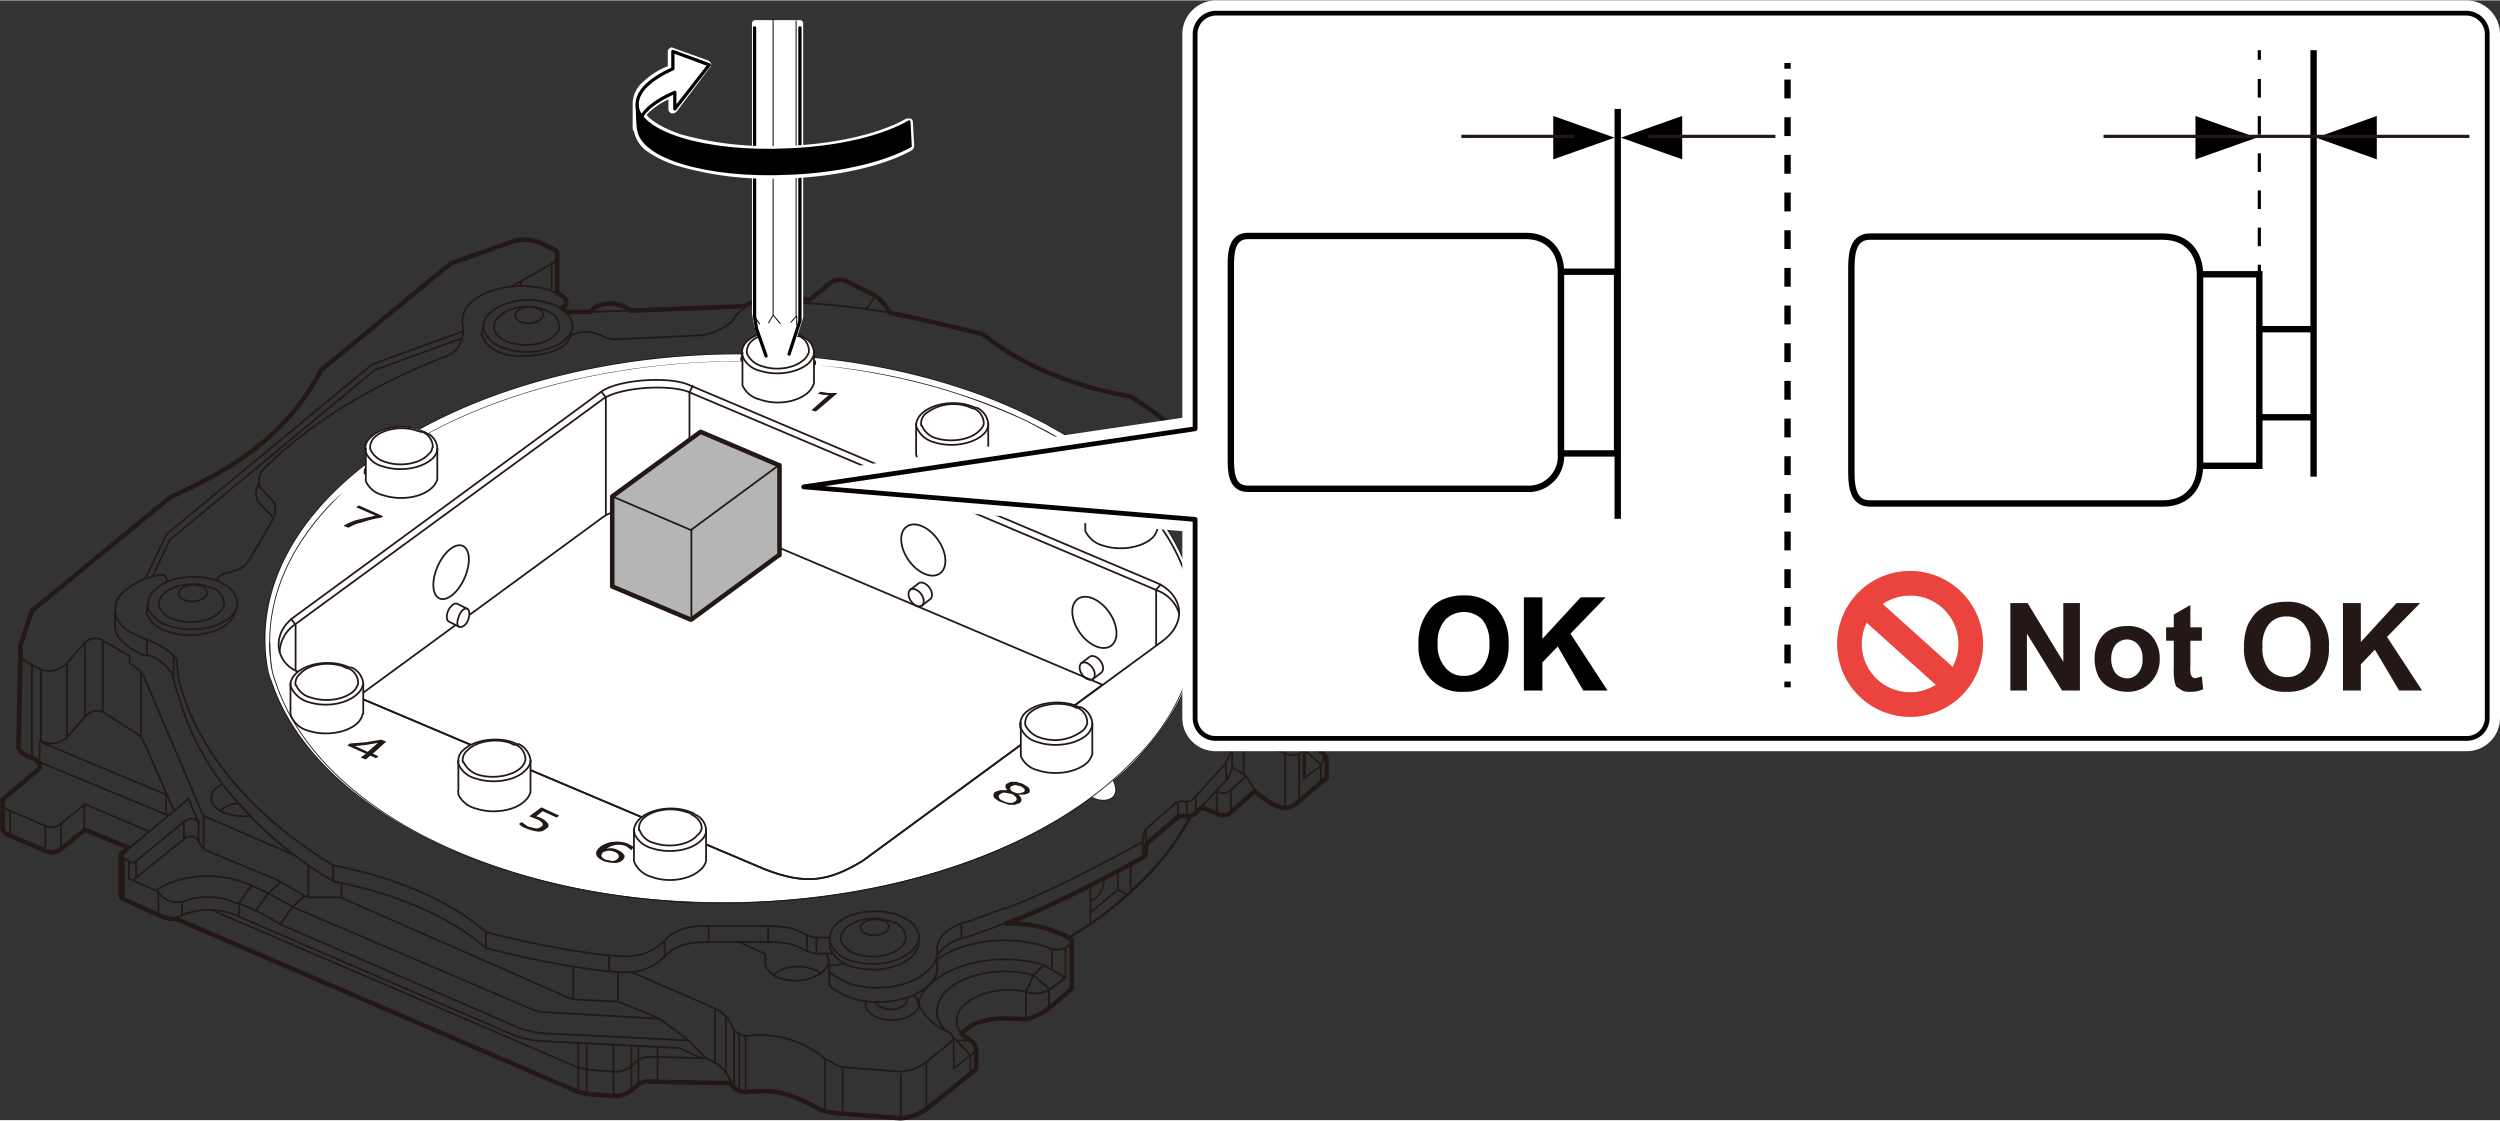 <svg xmlns="http://www.w3.org/2000/svg" xmlns:xlink="http://www.w3.org/1999/xlink" width="138.1mm" height="61.9mm" viewBox="0 0 391.6 175.4"><rect x="0" y="0" width="391.6" height="175.4" fill="#333333" stroke="none"/><defs><style>.cls-1,.cls-11,.cls-14,.cls-15,.cls-16,.cls-17,.cls-18,.cls-2,.cls-20,.cls-22,.cls-23,.cls-25,.cls-26,.cls-3,.cls-6{fill:none;}.cls-13,.cls-2,.cls-26,.cls-3,.cls-6{stroke:#231815;}.cls-10,.cls-11,.cls-12,.cls-13,.cls-14,.cls-15,.cls-2,.cls-20,.cls-3,.cls-9{stroke-linecap:round;stroke-linejoin:round;}.cls-2{stroke-width:0.28px;}.cls-13,.cls-3,.cls-6{stroke-width:0.71px;}.cls-10,.cls-21,.cls-4,.cls-9{fill:#fff;}.cls-5{clip-path:url(#clip-path);}.cls-7{fill:#231815;}.cls-8{clip-path:url(#clip-path-2);}.cls-14,.cls-9{stroke:#fff;}.cls-9{stroke-width:1.02px;}.cls-10,.cls-11,.cls-12,.cls-16,.cls-17,.cls-18,.cls-20,.cls-21{stroke:#000;}.cls-10{stroke-width:0.51px;}.cls-11{stroke-width:0.15px;}.cls-12{stroke-width:0.44px;}.cls-13{fill:#b5b5b6;}.cls-14{stroke-width:4px;}.cls-15{stroke:#060001;stroke-width:0.75px;}.cls-16,.cls-17,.cls-18,.cls-21,.cls-22,.cls-23,.cls-26{stroke-miterlimit:10;}.cls-16,.cls-17,.cls-26{stroke-width:0.5px;}.cls-17{stroke-dasharray:2.91 2.91;}.cls-19{clip-path:url(#clip-path-3);}.cls-22,.cls-23{stroke:#040000;}.cls-23{stroke-dasharray:2.95 2.95;}.cls-24{opacity:0.6;}.cls-25{stroke:#e71f19;stroke-width:3.84px;}</style><clipPath id="clip-path"><path class="cls-1" d="M182.3,82.6l-.7-.9v-4a3,3,0,0,0-1.8-2.5h-.3l-.8-.3a9.2,9.2,0,0,0-3.7-.4h-.6a68.6,68.6,0,0,0-10.3-7l-3.3-1.7a78.4,78.4,0,0,0-9.7-3.9,98.3,98.3,0,0,0-22.3-4.7h-1V54.8a3.4,3.4,0,0,0-2.1-2.5h-.3a1.5,1.5,0,0,0-.7-.3c-2.7-1-6.2-.4-7.8,1.3s-.9,1-.9,1.6v1.6h-1.1c-17.4.2-34.2,4-47.5,11.1l-.3.2-.8-.4-.8-.3c-2.7-1-6.2-.4-7.7,1.3a2.2,2.2,0,0,0-.8,1.5v4.6h0A49.3,49.3,0,0,0,52,78.6c-8.1,8.4-11,17.7-9.4,26.6.2.8.6,1.9.6,1.9,4,11.8,16.1,22.5,34.9,28.8,34.9,11.8,79.5,4.2,99.7-17a34.1,34.1,0,0,0,9.2-15.8,6.7,6.7,0,0,1,.1-1,28.3,28.3,0,0,0-4.8-19.5"/></clipPath><clipPath id="clip-path-2"><path class="cls-1" d="M186.6,127.7c-.8.2-1.5-.3-2.2.3l-4.7,4c-.4.4,0,1.7-.5,2.1s-13.8,7.7-21.6,10.4h.6a20,20,0,0,1,6.4,1.1,9.6,9.6,0,0,1,1.8.7l.6.3.6.3a56.3,56.3,0,0,0,12.2-9.6,42.7,42.7,0,0,0,6.8-9.2Z"/></clipPath><clipPath id="clip-path-3"><rect class="cls-1" x="281" y="28.9" width="81.9" height="58.77"/></clipPath></defs><g id="レイヤー_1" data-name="レイヤー 1"><path class="cls-2" d="M187.4,101.7c1.6-13.1-6.7-26.1-23.1-35,0-.1-3.3-1.7-3.3-1.7a80.1,80.1,0,0,0-9.8-4c-34.9-11.8-79.5-4.2-99.8,17-8.1,8.5-11,17.9-9.4,26.8a8.3,8.3,0,0,0,.6,1.9c4,11.9,16.2,22.6,35.1,29,31.5,10.6,70.9,5.6,93.3-10.9h.2c1.5.9,4.6.5,3.1-2.6l.3-.2a36.1,36.1,0,0,0,3.5-3.3c4.8-5.1,7.8-10.4,9.1-15.9Z"/><path class="cls-2" d="M73.7,66A64.5,64.5,0,0,0,51.2,80.6c-5.8,6.1-9,12.7-9.7,19.2"/><path class="cls-2" d="M187.3,102c.6-12.4-7.7-24.2-23.2-32.7l-3.3-1.7a80.1,80.1,0,0,0-9.8-4c-24.9-8.4-54.9-6.9-77.3,2.4"/><path class="cls-2" d="M184.9,109c-3.2-8.2-10.4-15.7-21.1-21.6l-3.3-1.6a85.4,85.4,0,0,0-9.7-4c-34.7-11.7-79.1-4.1-99.2,16.9a38,38,0,0,0-7.7,11.5"/><path class="cls-2" d="M185.3,108.3c-2.6-9.4-10.2-18.1-22.2-24.6L159.9,82a80,80,0,0,0-9.8-3.9c-34.6-11.7-79-4.2-99.1,16.8a34.9,34.9,0,0,0-8.1,12.7"/><path class="cls-2" d="M186.1,106.3C183.6,96.8,176,88,163.8,81.4l-3.2-1.7a80.1,80.1,0,0,0-9.8-4C116.1,64,71.7,71.6,51.5,92.6a35.2,35.2,0,0,0-8.8,14.7"/><path class="cls-2" d="M139.3,48.9a136.6,136.6,0,0,0-20.2-1.8"/><path class="cls-2" d="M206.4,95.4c.2-1.3-.6-2.5-2.2-3.4h-.3l-1-.4c-3.3-1.2-7.6-.4-9.5,1.6a2.8,2.8,0,0,0-.9,2.6v.2a5.1,5.1,0,0,0,3.4,2.7c3.4,1.2,7.7.4,9.6-1.6a3,3,0,0,0,.9-1.5Z"/><path class="cls-2" d="M192.4,95.3a1.9,1.9,0,0,0-.1,1.3v.2a5.1,5.1,0,0,0,3.4,2.7c3.4,1.2,7.7.4,9.6-1.6a3,3,0,0,0,.9-1.5h0"/><path class="cls-2" d="M204.3,95.2c.2-.9-.4-1.8-1.6-2.4h-.2l-.7-.3c-2.4-.8-5.6-.3-7,1.2a1.8,1.8,0,0,0-.6,1.9h0a3.5,3.5,0,0,0,2.5,2c2.4.9,5.6.3,7-1.2a2.4,2.4,0,0,0,.6-1.1Z"/><path class="cls-2" d="M201.6,93.4c.1-.4-.2-.8-.7-1.1h-.4a2.9,2.9,0,0,0-3,.5,1.1,1.1,0,0,0-.3.8h0a2,2,0,0,0,1.1.8,2.8,2.8,0,0,0,3-.5.5.5,0,0,0,.3-.5Z"/><path class="cls-2" d="M226.8,96.8a2.7,2.7,0,0,1-.6,2.5l-4.4,3.8c-.2.3-1.6.2-2.1.1l-.7-.3c-6.5-2.2-14.8-.8-18.6,3.2a5.7,5.7,0,0,0-1.8,5c.1.1.1.4.1.4a9.1,9.1,0,0,0,4.7,4.6h.2c1.6,1.1-.1,2.7-2.2,1.9h-.1c-3.3-1.4-5.5-3.5-6.3-5.8a1,1,0,0,1-.1-.4l-4.2-1.8"/><path class="cls-2" d="M144,147.1a3.6,3.6,0,0,0-2.3-3.3l-.3-.2-.9-.4c-3.4-1.1-7.6-.4-9.6,1.6a3.2,3.2,0,0,0-.9,2.6v.2a5,5,0,0,0,3.3,2.8c3.4,1.1,7.7.4,9.7-1.7a4.6,4.6,0,0,0,.9-1.5Z"/><path class="cls-2" d="M129.8,152.1a13,13,0,0,0,3.3,1.9c4.3,1.4,9.9.5,12.4-2.2a4,4,0,0,0,1.2-1.9v-.2"/><path class="cls-2" d="M157.4,142.2c-2.3.8-4.6,1.8-6.9,2.4h0a7.3,7.3,0,0,0-2.7,1.7,3.3,3.3,0,0,0-1,2.7v3.1h0a3.9,3.9,0,0,1-1.2,2c-2.5,2.6-8.1,3.6-12.4,2.1a14.5,14.5,0,0,1-2.9-1.5c-.1-.2-.4-.4-.4-.7v-2.5c0-.3.2-.3.3-.4a3.7,3.7,0,0,0,2.1-.3"/><path class="cls-2" d="M130,147.4v1.1a5.3,5.3,0,0,0,3.3,2.8c3.4,1.1,7.7.4,9.7-1.7a6,6,0,0,0,.9-1.5h0v-.5"/><path class="cls-2" d="M141.9,147a2.8,2.8,0,0,0-1.6-2.5H140l-.6-.3c-2.5-.8-5.6-.3-7,1.2a2.2,2.2,0,0,0-.7,1.9h0a3.9,3.9,0,0,0,2.5,2.1c2.5.8,5.6.3,7-1.2a2.8,2.8,0,0,0,.7-1.1Z"/><path class="cls-2" d="M139.2,145.1a1,1,0,0,0-.7-1h-.4a3.3,3.3,0,0,0-3,.5c-.3.3-.4.6-.3.8h0c.1.4.5.7,1.1.9a3.4,3.4,0,0,0,3-.5l.3-.5Z"/><path class="cls-2" d="M37.2,94.7a3.6,3.6,0,0,0-2.3-3.3l-.3-.2-.9-.4c-3.4-1.1-7.6-.4-9.6,1.7a2.9,2.9,0,0,0-.9,2.5v.2A4.8,4.8,0,0,0,26.6,98c3.4,1.1,7.7.4,9.7-1.6a5.1,5.1,0,0,0,.9-1.6Z"/><path class="cls-2" d="M23.1,94.8a3.7,3.7,0,0,0-.1,1.1v.2a5,5,0,0,0,3.4,2.8c3.3,1.1,7.6.4,9.6-1.6a4.3,4.3,0,0,0,.9-1.6h0"/><path class="cls-2" d="M129.9,146.8h-2a3.3,3.3,0,0,1-1.4-.4h-.1c-1.6-.7-2.2-1.4-6.2-1.4H111c-3-.1-5.3.5-6.8,2.2l-.2.2c-2.9,2.6-5.5,2.5-8.4,2.2h-.2a132.8,132.8,0,0,1-19-3.6h-.2c-7.2-6.3-17.3-9.2-23.9-10.5l-.7-.4c-11.7-7.2-19.5-16.4-22.8-26,0,0-.5-1.4-.7-2.3a31.1,31.1,0,0,1-.4-3.2v-.2c-.2-1-3.3-2.9-4.8-3.3l-.4-.2c-2.4-.8-3.9-2.1-4.4-3.6V96a3.7,3.7,0,0,1,1.2-3.3A10.5,10.5,0,0,1,25.1,90a1,1,0,0,1,.7.1,1,1,0,0,1,.3.9"/><path class="cls-2" d="M35.1,94.6a2.8,2.8,0,0,0-1.6-2.5h-.3l-.6-.3c-2.5-.8-5.6-.2-7,1.2a2.2,2.2,0,0,0-.7,1.9h0A3.9,3.9,0,0,0,27.4,97c2.5.8,5.6.3,7-1.2a2.3,2.3,0,0,0,.7-1.1Z"/><path class="cls-2" d="M34.8,122.7l-1.1.8a2.3,2.3,0,0,0-.6,1.9h0a3.5,3.5,0,0,0,2.5,2,7.7,7.7,0,0,0,3.7.3"/><path class="cls-2" d="M128.5,152.4l-.6-.5h-.2l-.6-.2a6.5,6.5,0,0,0-6,.9"/><path class="cls-2" d="M128.6,152.4a7.6,7.6,0,0,1-6.3.8,3.8,3.8,0,0,1-2.4-2v-.4c-.1-.5.2-1.2-.2-1.5l-3.9-1.8"/><path class="cls-2" d="M129.8,150.8h0a1.9,1.9,0,0,1-.7,1.1,1,1,0,0,1-.5.4"/><path class="cls-2" d="M72.1,70.7h.2c2.1.8,4.8.3,6-1a2,2,0,0,0,.5-.9h0a2.3,2.3,0,0,0-1.3-2.1h-.2l-.6-.2a7,7,0,0,0-2.9-.3"/><path class="cls-2" d="M71.9,69.6l.6.3a5.8,5.8,0,0,0,5.2-.8,2,2,0,0,0,.4-.8h0A1.8,1.8,0,0,0,77,66.4h-.2l-.5-.2"/><path class="cls-2" d="M187,103.8c-3-9.1-10.7-17.4-22.4-23.8l-3.4-1.8a104.1,104.1,0,0,0-10-4,110,110,0,0,0-22.9-5h-.2l-.9-.6H127l-.6-.3a7.4,7.4,0,0,0-5.5.5h0c-28.1-1.4-56.6,7-71.7,22.8a38.3,38.3,0,0,0-7.6,11.2"/><path class="cls-2" d="M169.6,78.3c-1.6-1.1-3.3-2.1-5-3.1l-.9-.4"/><path class="cls-2" d="M84.5,69.3a97.5,97.5,0,0,0-13.8,4.8"/><path class="cls-2" d="M152.7,69.9a2.9,2.9,0,0,0-1.5-1.8H151l-.7-.3a8.6,8.6,0,0,0-4.5,0"/><path class="cls-2" d="M169.6,76.5a2.8,2.8,0,0,0-1.3-1.1l-.2-.2-.6-.2a7.8,7.8,0,0,0-3.7-.3"/><path class="cls-2" d="M32.4,92.8a1.3,1.3,0,0,0-.7-1.1h-.4a3.3,3.3,0,0,0-3,.5.9.9,0,0,0-.3.9h0c.1.4.5.7,1.1.9a3.4,3.4,0,0,0,3-.5l.3-.5Z"/><path class="cls-2" d="M89.7,51.4c.1-1.3-.7-2.5-2.2-3.4l-.4-.2-.9-.3c-3.4-1.2-7.6-.4-9.6,1.6a3,3,0,0,0-.9,2.6h.1a4.8,4.8,0,0,0,3.3,2.8c3.4,1.2,7.7.4,9.7-1.6a6,6,0,0,0,.9-1.5Z"/><path class="cls-2" d="M87.7,46.1l-.4-.2-1.2-.5c-4.4-1.4-9.9-.5-12.5,2.1a3.7,3.7,0,0,0-1.1,3.4v.2a4.3,4.3,0,0,1-2.7,4.7h-.1C58.4,60.2,48.5,66.2,41.2,73.5l-.2.2a2.9,2.9,0,0,0-.2,2.7h.1l2,2.2h0a3.1,3.1,0,0,1-.2,2.8L39,87.7c-1.3,2.1-3.8,1.6-4.7,2.6l-.3.5"/><path class="cls-2" d="M75.7,51.1a2.6,2.6,0,0,0-.2,1.5h.1c.4,1.2,1.5,2.2,3.4,2.8s7.6.4,9.6-1.6a4,4,0,0,0,.9-1.5h0v-.2"/><path class="cls-2" d="M87.6,51.2A2.6,2.6,0,0,0,86,48.8l-.3-.2-.6-.2c-2.5-.9-5.6-.3-7,1.2a2,2,0,0,0-.7,1.8v.2a3.8,3.8,0,0,0,2.5,2c2.5.8,5.6.3,7-1.2a1.9,1.9,0,0,0,.7-1.1Z"/><path class="cls-2" d="M85.1,49.4a1.3,1.3,0,0,0-.7-1.1h-.1l-.3-.2a3.1,3.1,0,0,0-3,.6.7.7,0,0,0-.3.8h0a1.5,1.5,0,0,0,1,.9,3.3,3.3,0,0,0,3.1-.5l.3-.5Z"/><path class="cls-2" d="M196,99.7v.3h0a2.4,2.4,0,0,0,1.6,1.3,4.6,4.6,0,0,0,4.5-.7l.4-.7h0"/><path class="cls-2" d="M209,102a5.7,5.7,0,0,0,4.2-1.5,2.7,2.7,0,0,0,.6-1h0c.2-.9-.4-1.7-1.5-2.3l-.2-.2-.7-.2"/><path class="cls-2" d="M198.9,111.5a7.9,7.9,0,0,1,1.5-2.4c3.7-3.8,11.6-5.3,18.1-3.3l2.6,2.2"/><path class="cls-2" d="M202.6,115.6a8.3,8.3,0,0,1-.7-1.3V114a4.1,4.1,0,0,1,1.3-3.9c2.8-2.9,8.6-4.1,13.5-2.9l2.6,2.5"/><path class="cls-2" d="M146.8,150.2c4.2-3,11.5-3.9,17.2-1.9l.8.3h.1a2.6,2.6,0,0,0,3-1.2v-.2"/><path class="cls-2" d="M143.9,156.7a7.5,7.5,0,0,1,1.5-2.3c3.7-3.8,11.6-5.3,18.1-3.3l3.4,2"/><path class="cls-2" d="M147.8,161.1a7,7,0,0,1-.9-1.7.3.3,0,0,1-.1-.2,4.7,4.7,0,0,1,1.3-3.9c2.8-2.9,8.9-4,13.8-2.6l2.4,2.1v2.9"/><path class="cls-2" d="M150.8,162a4.2,4.2,0,0,1-.9-1.4v-.2a3.1,3.1,0,0,1,1-2.9c2-2.1,6.2-3,9.8-2.2h0a4.5,4.5,0,0,0,3.6-.3l2.6-1.9v-4.5"/><path class="cls-2" d="M157.6,144.6h-.2"/><path class="cls-3" d="M226.1,106.5l-6.6,5.6c-1.1,1-2.9,2.1-3.8,2.1h-.1c-3.6-.9-8.1.1-10.2,2.2h.1l1.9,1.7a1.6,1.6,0,0,1,.4,1.2v2.5l-4.3,3.6a3.9,3.9,0,0,1-2.1,1.1h-.1c-1.7,0-3.7-1.8-4.7-2.6h-.1l-3.6,3.2a1.8,1.8,0,0,1-2.2.3l-2.5-1-.8.8c-1.2,1.2-2.1.1-3,.8l-4.7,4c-.4.5,0,1.7-.5,2.1s-13.8,7.7-21.6,10.5h.6a19.9,19.9,0,0,1,6.4,1l1.8.7.6.3.9.6v7.6l-3.4,2.9a9.7,9.7,0,0,1-3.8,1.9h-.1c-5.4-.4-8,.1-10,2.3l1.4,1a1.9,1.9,0,0,1,.9,1.4v3.1l-7.7,6.2a7.6,7.6,0,0,1-4.2,1.5l-8.7-.7a13.3,13.3,0,0,1-3.4-.5h-.1c-5.6-3.1-7.7-3.3-12-2.9h-.1a2.8,2.8,0,0,1-2.3-1.4l-11.4-.2c-1.3-.1-2.2-.2-3.1.5l-1,.8a3.5,3.5,0,0,1-2.7.9h-.1l-4.1-.3-1.6-.4-62.7-27a6.2,6.2,0,0,1-2.8-.6l-5.5-2.5c-.2-.1-.5-.2-.5-.5v-6.5l1.2-1.1-6.8-2.8-3.7,3a2.2,2.2,0,0,1-2.5.3l-5.6-2.4c-.4-.1-1.1-.6-1.1-1.1v-4.5l5.8-4.9v-.8l-.8-.7-.8-.3c-.6-.2-1.7-.9-1.7-1.5l.3-14.6v-1.4l1.8-5.4L26.7,77.8c9.8-4.4,18.2-9.6,23.6-19.9L70.6,41.2l9.9-3.5a6.9,6.9,0,0,1,4,.2L86.8,39a1.1,1.1,0,0,1,.5.5v6.4c1.9.7,1.6,1.8.7,2.3h0l1,.6h3.5c.9-1.5,4.3-1.9,6.3-.2l17.8-.7c2-1.4,6.8-1.7,10.1-1h.1l3.7-3h.2a2.5,2.5,0,0,1,1.7,0l4.6,2.3a8,8,0,0,1,2,2.1l.5.7h.1c4.9.9,14.4,3.3,14.4,3.3,6.7,5.5,15.6,8.4,22.8,9.7h.2c5,3.1,13.4,9.3,19.5,17.9l.7,1.3,5.3,2.5h6.1c.9,0,1.9,1.1,2.7,2.7s4.2,3.5,7.7,3.9,3.3.6,4.1,1.6l3.8,4.9a4.4,4.4,0,0,1,.2,2.1l-.2,6.8Z"/><polyline class="cls-2" points="207.4 118.4 206.9 119.9 204.2 121.9 204.2 117.5"/><path class="cls-2" d="M195,121.7l-2.1,1.9a1.8,1.8,0,0,1-2.2.3"/><path class="cls-2" d="M157.3,142.3c7.9-2.8,21.7-10.5,21.7-10.5s.1-1.6.5-2l4.7-4.1c.9-.7,1.8.4,2.9-.8l4.9-5.4.9-1.9"/><path class="cls-2" d="M190.5,123.8l1.8-1.9.7-1.4v-4l-.4-.5-2.8-2.9,1.7-5.8c.5-1.6,2.7-2.9,4-3.2h0c.2-.1.9-.1.9-.6v-2.9"/><line class="cls-2" x1="188.2" y1="126.3" x2="190.5" y2="123.8"/><path class="cls-2" d="M196.2,100.3v.9c0,.4-.7.5-.9.5h0c-1.3.3-3.5,1.5-4,3.1l-1.9,6.8a1.8,1.8,0,0,0,.4,1.3"/><path class="cls-2" d="M135.6,157c0,.2-.1.5,0,.7h0a3.4,3.4,0,0,0,2.1,1.7c2,.7,4.6.2,5.7-1a2.4,2.4,0,0,0,.6-.9h0a1.8,1.8,0,0,0-.8-1.6"/><path class="cls-2" d="M137.1,157a2.3,2.3,0,0,0,1.2.8,3.3,3.3,0,0,0,3.5-.6l.3-.5h0v-.4"/><path class="cls-2" d="M143.7,156.5v.3a8.6,8.6,0,0,0,4.7,4.7h.1c.5.3,1.2,1,.4,1.7l-3.8,3.1a7.6,7.6,0,0,1-4.2,1.5l-8.7-.7c-1,0-2.1-1-3-1.3a.1.1,0,0,1-.1-.1,15.5,15.5,0,0,0-12-3.5h-.1a2.9,2.9,0,0,1-2.3-1.3v-.2a5.5,5.5,0,0,0-2.9-2.9l-12.9-5.6"/><path class="cls-2" d="M33.2,142.5l57.2,24.6,1.6.4,4.1.3h.1a3.5,3.5,0,0,0,2.7-.9l1-.9c.9-.6,1.8-.5,3.1-.5l7.6.2-3-3-4.3-3.2-6.5-2.7h-.7l-6.1-.3-1-.3L54,140.8c-.3-.1-.5-.3-.8-.3H48.5l-.9-.3-3.9-2.3-11.5-4.8a2,2,0,0,1-.9-1.1h0c-.4-.7-1.1-1.6-2.4-.7l-7.8,6.3a.8.8,0,0,1-.9,0"/><path class="cls-2" d="M109.9,165.7l-3.5-1.6L84.6,163a16.5,16.5,0,0,1-4.1-.9L37.6,143.6h0l-.4-.2-1-.4a11.5,11.5,0,0,0-8.6.7"/><path class="cls-2" d="M103.3,159.5l-17.7-1a5.8,5.8,0,0,1-2.6-.6l-37.4-16h.1l-4-2.2-2.6-1.2h0l-1.4-.5c-4.4-1.5-9.8-.9-13.1,1.3"/><path class="cls-2" d="M107.7,162.9l-22.4-1.1a16.5,16.5,0,0,1-4.1-.9L44.1,144.8h0l-3.9-2.2-2.9-1.2H37l-1-.4a11.3,11.3,0,0,0-7.5.2h-.1a3.3,3.3,0,0,1-3.6-1.6l-4.1-1.8"/><path class="cls-2" d="M29.5,125.1l-10.1,8.4c-.2.3-.2.7,0,.8l.9.6c.2.2.8.2.9,0l7.8-6.4c1.2-.7,1.8-.2,2.1.4"/><path class="cls-2" d="M46.1,133.9l-13.8-6a1.5,1.5,0,0,1-.6-.5l-9-21.1a3.5,3.5,0,0,0-.8-1.3l-1.6-1.2v-1.1L16,100.2a2.3,2.3,0,0,0-2.8.5l-2.7,3.1a3.8,3.8,0,0,1-4.1,1L5,104.1c-.7-.4-1.7-.6-1.7-2.1"/><path class="cls-2" d="M6.2,116.1h.4a3.6,3.6,0,0,0,4.1-.9l2.7-3.1a2.5,2.5,0,0,1,2.8-.6l5.6,3.6.5.5,4.8,11"/><path class="cls-2" d="M23.2,130.1l-9.9-4.2-3.7,3a2.2,2.2,0,0,1-2.5.4l-5.6-2.4c-.4-.2-1.1-.6-1.1-1.2"/><line class="cls-2" x1="26.2" y1="127.6" x2="6.4" y2="119.4"/><line class="cls-2" x1="26" y1="124.4" x2="6.2" y2="116.1"/><path class="cls-2" d="M129.8,150.9a1.9,1.9,0,0,0-.5-1.6"/><path class="cls-2" d="M40.6,75.7a2.8,2.8,0,0,0-.2,2.8h0l2,2.1h.1c0,.1.1.2.1.3"/><path class="cls-2" d="M89.4,52.5a5,5,0,0,1,4-.3l.5.2h.2a4,4,0,0,0,2.1.7h.1l12.7-.6a8.7,8.7,0,0,0,5.6-2.2l.6-.8h0c.5-.8,2.6-2.4,3.5-2.4"/><polyline class="cls-2" points="24 90 26.6 84.5 58.7 57.9 72.1 53"/><polyline class="cls-2" points="22.9 90.3 26.1 83.6 58.3 57 72.6 51.8"/><path class="cls-2" d="M86.6,38.9a1.5,1.5,0,0,1,.1,2.2l-6.5,3.7"/><path class="cls-2" d="M196.7,80.6c.9,1.7,2.7,5.2,3.5,7a.2.2,0,0,0,.2.2,7.3,7.3,0,0,0,4.9,3h0l1.2.3,1.2.5.4.2c2.2,1.2,3.2,2.9,3,4.6h0a4.5,4.5,0,0,1-1.2,2.1,8.6,8.6,0,0,1-4,2.3h0a2.4,2.4,0,0,1-2.1-.6,1.1,1.1,0,0,1-.1-1.1"/><path class="cls-2" d="M211.1,95.5a18.2,18.2,0,0,1,.1,3.3h0A5.7,5.7,0,0,1,210,101c-1,1-2.4,1.3-4.1,1.8h-.1c-.5.1-1.5.3-1.9,0a3.1,3.1,0,0,1-.7-.9c0-.4-.1-2.3-.1-2.3"/><line class="cls-2" x1="92.7" y1="48.8" x2="98.4" y2="48.6"/><line class="cls-2" x1="86.4" y1="41.2" x2="86.4" y2="45.2"/><line class="cls-2" x1="81.6" y1="44.1" x2="81.6" y2="44.6"/><polyline class="cls-2" points="71.9 66.8 71.9 71.5 70.7 74.1 70.7 67.4"/><line class="cls-2" x1="79.9" y1="63.8" x2="79.9" y2="68.1"/><polyline class="cls-2" points="78.6 64.2 78.6 67.4 79.9 68.3 84.5 69.3 84.5 62.2"/><line class="cls-2" x1="120.7" y1="58.2" x2="120.7" y2="68.5"/><line class="cls-2" x1="128.2" y1="58.8" x2="128.2" y2="69.2"/><path class="cls-2" d="M145.5,62v5.8a53.6,53.6,0,0,1,5.7,1.7l1.5.5"/><line class="cls-2" x1="152.7" y1="64.3" x2="152.7" y2="69.8"/><line class="cls-2" x1="163.7" y1="69.1" x2="163.7" y2="74.8"/><line class="cls-2" x1="169.6" y1="72.9" x2="169.6" y2="78.3"/><line class="cls-2" x1="180.3" y1="82.8" x2="180.3" y2="92.4"/><line class="cls-2" x1="183.5" y1="87" x2="183.5" y2="96.4"/><path class="cls-2" d="M183.5,93.3l-.8-.6h-.2l-.7-.2-1.6-.4"/><line class="cls-2" x1="226.3" y1="106.4" x2="226.3" y2="99.4"/><line class="cls-2" x1="219.7" y1="106.8" x2="219.7" y2="103.4"/><line class="cls-2" x1="219.3" y1="112.1" x2="219.3" y2="109.7"/><polyline class="cls-2" points="215.6 114.2 215.5 110.1 216.7 107.2 218.4 105.9"/><path class="cls-2" d="M221.8,103.1v4.4l-2.4,2.2a8.4,8.4,0,0,1-3.9.4h0c-3.7-1-8.1-.2-10.2,2a3.2,3.2,0,0,0-1,2.9v.2a4.4,4.4,0,0,0,2,2.3l-2.1-.2,2.7,2.4v2.9"/><line class="cls-2" x1="204.4" y1="121.3" x2="204.4" y2="115.6"/><line class="cls-2" x1="203.5" y1="125.4" x2="203.5" y2="118.2"/><line class="cls-2" x1="201.3" y1="126.5" x2="201.3" y2="118.2"/><line class="cls-2" x1="194.8" y1="121.2" x2="194.8" y2="112"/><polyline class="cls-2" points="193.2 120.2 195 121.3 196.6 123.7"/><line class="cls-2" x1="192.8" y1="126.9" x2="192.8" y2="123.7"/><line class="cls-2" x1="190.6" y1="127.3" x2="190.6" y2="124.1"/><line class="cls-2" x1="192.1" y1="121.9" x2="192" y2="119.5"/><line class="cls-2" x1="187.3" y1="127.3" x2="187.3" y2="124.9"/><line class="cls-2" x1="185.9" y1="127.8" x2="185.9" y2="125.6"/><line class="cls-2" x1="184.5" y1="128" x2="184.5" y2="125.8"/><line class="cls-2" x1="179.5" y1="132.2" x2="179.5" y2="130"/><line class="cls-2" x1="179" y1="134.2" x2="179" y2="132"/><line class="cls-2" x1="150.6" y1="146.8" x2="150.6" y2="144.8"/><path class="cls-2" d="M147.6,148.6a6.1,6.1,0,0,0-.7,1"/><path class="cls-2" d="M150.4,147a7.6,7.6,0,0,0-2.8,1.6"/><path class="cls-2" d="M157.3,144.6c-2.2.8-4.6,1.8-6.9,2.4h0"/><polyline class="cls-2" points="163.5 151.1 161.9 152.7 160.7 155.3 160.7 159.6"/><line class="cls-2" x1="164.8" y1="151.9" x2="164.8" y2="148.7"/><path class="cls-2" d="M149.4,162.8v4.5l2.8-2.2c.3-.3.8-.6.4-1.3"/><polyline class="cls-2" points="152 167.8 152 165.2 149.8 162.9 151.8 162.9"/><line class="cls-2" x1="149.4" y1="162.5" x2="149.8" y2="162.9"/><line class="cls-2" x1="145.1" y1="173.3" x2="145.1" y2="166.4"/><line class="cls-2" x1="141.1" y1="175.1" x2="141.1" y2="168.2"/><line class="cls-2" x1="132" y1="174.2" x2="132" y2="167.3"/><line class="cls-2" x1="129.2" y1="174" x2="129.2" y2="166"/><line class="cls-2" x1="116.8" y1="170.8" x2="116.8" y2="162.3"/><line class="cls-2" x1="115.8" y1="170.6" x2="115.8" y2="162"/><line class="cls-2" x1="115" y1="169.8" x2="115" y2="161.3"/><line class="cls-2" x1="113.7" y1="167.9" x2="113.7" y2="159.4"/><line class="cls-2" x1="112" y1="166.4" x2="112" y2="158"/><path class="cls-2" d="M114.6,169.5l-.3-.5a5.5,5.5,0,0,0-2.9-2.9l-.8-.4"/><line class="cls-2" x1="103" y1="169.2" x2="103" y2="163.9"/><line class="cls-2" x1="100" y1="169.6" x2="100" y2="163.9"/><line class="cls-2" x1="98.9" y1="170.6" x2="98.9" y2="163.7"/><line class="cls-2" x1="96.1" y1="171.3" x2="96.1" y2="163.6"/><line class="cls-2" x1="91.9" y1="171.1" x2="91.9" y2="163.4"/><line class="cls-2" x1="90.6" y1="170.8" x2="90.6" y2="163.4"/><line class="cls-2" x1="127.9" y1="149.1" x2="127.9" y2="146.9"/><line class="cls-2" x1="126.4" y1="148.7" x2="126.4" y2="146.5"/><line class="cls-2" x1="120.3" y1="147.2" x2="120.3" y2="145"/><line class="cls-2" x1="111" y1="147.2" x2="111" y2="145"/><line class="cls-2" x1="104.1" y1="149.8" x2="104.1" y2="147.6"/><line class="cls-2" x1="95.4" y1="152" x2="95.4" y2="149.8"/><line class="cls-2" x1="96.8" y1="156.6" x2="96.8" y2="152.3"/><line class="cls-2" x1="89.8" y1="156.3" x2="89.8" y2="151.5"/><line class="cls-2" x1="53.5" y1="140.5" x2="53.5" y2="138.3"/><line class="cls-2" x1="48.3" y1="140.5" x2="48.3" y2="135.5"/><line class="cls-2" x1="76.1" y1="148.3" x2="76.1" y2="146.1"/><line class="cls-2" x1="52.2" y1="137.8" x2="52.2" y2="135.6"/><line class="cls-2" x1="27.2" y1="105.9" x2="27.2" y2="102.6"/><line class="cls-2" x1="23" y1="102.6" x2="23" y2="100.1"/><path class="cls-2" d="M34.8,122.7a40.7,40.7,0,0,1-6-11.2s-1.6-4.6-1.7-5.5-2.4-3.4-4.1-3.4h-.2c-1.4-.2-4.5-2.4-4.7-3.9s-.1-.6-.1-.6V95.9"/><path class="cls-2" d="M39.3,127.8a53,53,0,0,1-4.5-5.1"/><path class="cls-2" d="M130.3,149.3h-2.4a3.3,3.3,0,0,1-1.4-.4h-.1c-1.6-.7-2.2-1.4-6.2-1.4H111c-3,0-5.3.5-6.8,2.2l-.2.2c-2.9,2.6-5.5,2.5-8.4,2.2h-.2a132.8,132.8,0,0,1-19-3.6h-.2c-7.2-6.3-17.3-9.2-23.9-10.5l-.7-.4a61.3,61.3,0,0,1-12.3-9.7"/><line class="cls-2" x1="28.5" y1="143.3" x2="28.5" y2="141.3"/><line class="cls-2" x1="24.8" y1="143" x2="24.8" y2="139.7"/><line class="cls-2" x1="21.3" y1="137.2" x2="21.3" y2="135"/><line class="cls-2" x1="20.2" y1="137.5" x2="20.2" y2="135"/><line class="cls-2" x1="19.4" y1="140.6" x2="19.4" y2="134.5"/><line class="cls-2" x1="31.9" y1="132.8" x2="31.9" y2="127.9"/><line class="cls-2" x1="31.1" y1="131.4" x2="31.1" y2="128.7"/><line class="cls-2" x1="28.8" y1="131.1" x2="28.8" y2="128.7"/><line class="cls-2" x1="31.2" y1="128.9" x2="29.5" y2="125"/><line class="cls-2" x1="26" y1="127.4" x2="26" y2="124.5"/><line class="cls-2" x1="22.1" y1="115.2" x2="22.1" y2="105.5"/><line class="cls-2" x1="16.1" y1="111.4" x2="16.1" y2="100.3"/><line class="cls-2" x1="13.3" y1="112" x2="13.3" y2="100.7"/><line class="cls-2" x1="10.5" y1="115.5" x2="10.5" y2="104"/><line class="cls-2" x1="6.4" y1="116.1" x2="6.4" y2="104.8"/><line class="cls-2" x1="6.2" y1="119.5" x2="6.2" y2="116.1"/><line class="cls-2" x1="5" y1="118.2" x2="5" y2="104.3"/><line class="cls-2" x1="13.2" y1="129.7" x2="13.2" y2="126.1"/><line class="cls-2" x1="9.5" y1="133" x2="9.6" y2="128.9"/><line class="cls-2" x1="7.1" y1="132.8" x2="7.1" y2="129.3"/><line class="cls-2" x1="1.6" y1="130.7" x2="1.6" y2="127.2"/><line class="cls-2" x1="137.2" y1="46.2" x2="135.8" y2="48.2"/><polyline class="cls-2" points="47.7 140.3 45.8 142 43.9 144.7"/><polyline class="cls-2" points="43.9 138.2 42 139.9 40.1 142.5"/><polyline class="cls-2" points="39.3 138.8 37.4 141.4 37.4 143.5"/><path class="cls-2" d="M37.4,125.8a3.9,3.9,0,0,0-2.7,1h-.2"/><path class="cls-4" d="M187.4,101.7c1.6-13.1-6.7-26.1-23.1-35,0-.1-3.3-1.7-3.3-1.7a80.1,80.1,0,0,0-9.8-4c-34.9-11.8-79.5-4.2-99.8,17-8.1,8.5-11,17.9-9.4,26.8a8.3,8.3,0,0,0,.6,1.9c4,11.9,16.2,22.6,35.1,29,31.5,10.6,70.9,5.6,93.3-10.9h.2c1.5.9,4.6.5,3.1-2.6l.3-.2a36.1,36.1,0,0,0,3.5-3.3c4.8-5.1,7.8-10.4,9.1-15.9Z"/></g><g id="レイヤー_3" data-name="レイヤー 3"><g class="cls-5"><path class="cls-4" d="M56,109.1l63.8,27c6.4,2.5,10,1.9,15.3-1.3l37.6-27.6h0L107.8,79.7c-3.2-1.1-10.6-.7-13.3,1.2L56,109.1Z"/><path class="cls-2" d="M56,109.1l63.8,27c6.4,2.5,10,1.9,15.3-1.3l37.6-27.6h0L107.8,79.7c-3.2-1.1-10.6-.7-13.3,1.2L56,109.1Z"/><path class="cls-2" d="M189.6,100.9c0,1.1-.1,2.3-.2,3.4a7.5,7.5,0,0,0-.1,1.1,37.6,37.6,0,0,1-9.4,16.3c-20.9,21.8-67,29.6-102.9,17.5-19.4-6.6-31.9-17.6-36-29.8a14,14,0,0,1-.7-1.9,37.3,37.3,0,0,1-.4-4.7"/><path class="cls-2" d="M42.4,126.5c-.5-1.2-1-2.4-1.4-3.6a14,14,0,0,1-.7-1.9,37.3,37.3,0,0,1-.4-4.7"/><path class="cls-2" d="M187.1,102.1c1.6-13-6.7-25.9-23-34.8l-3.2-1.7c-3-1.4-6.3-2.7-9.7-3.9C116.5,50,72.1,57.5,52,78.6c-8.1,8.4-11,17.7-9.4,26.6.2.8.6,1.9.6,1.9,4,11.8,16.1,22.5,34.9,28.8,34.9,11.8,79.5,4.2,99.7-17a34.1,34.1,0,0,0,9.2-15.8A6.7,6.7,0,0,1,187.1,102.1Z"/><path class="cls-6" d="M170.6,71.3c12.3,8.1,18.9,18.7,19,29.6v15.6c0,1.1-.1,2.3-.2,3.4a6.6,6.6,0,0,0-.1,1.1,37.3,37.3,0,0,1-9.4,16.2c-20.9,21.9-67,29.7-102.9,17.6-19.4-6.6-31.9-17.6-36-29.8a14,14,0,0,1-.7-1.9,33.9,33.9,0,0,1-.4-5.5V102.8C39.8,95.1,43.1,87.2,50,80a56.9,56.9,0,0,1,9.5-7.9h.1c22.3-16,60.8-20.8,91.6-10.4,3.4,1.2,6.7,2.5,9.7,3.9l3.2,1.7a65.9,65.9,0,0,1,6.5,4Z"/><path class="cls-2" d="M42.2,100.7a33.9,33.9,0,0,0,.4,5.5c.2.8.6,1.9.6,1.9,4,11.8,16.1,22.5,34.9,28.9,34.9,11.7,79.5,4.1,99.7-17,4.9-5.1,7.9-10.4,9.2-15.8a5.8,5.8,0,0,1,.1-1,26.1,26.1,0,0,0,.2-4"/><path class="cls-4" d="M143.5,66.4a2.7,2.7,0,0,1,.8-1.6c1.6-1.6,5-2.2,7.7-1.3l.8.3h.2a3.1,3.1,0,0,1,1.8,2.5v4.9h0a2.4,2.4,0,0,1-.7,1.3c-1.6,1.6-5.1,2.2-7.8,1.3a4.2,4.2,0,0,1-2.7-2.2v-.2a.9.9,0,0,1-.1-.5Z"/><ellipse class="cls-2" cx="144.6" cy="86.2" rx="2.8" ry="4.5" transform="translate(-23.2 99.3) rotate(-35.3)"/><ellipse class="cls-2" cx="117.7" cy="74.7" rx="2.8" ry="4.5" transform="translate(-21.5 81.7) rotate(-35.3)"/><ellipse class="cls-2" cx="171.4" cy="97.5" rx="2.8" ry="4.5" transform="translate(-24.8 116.9) rotate(-35.3)"/><path class="cls-2" d="M104.1,149c.6,1.6.5,3.2-.5,3.9s-3.5,0-4.9-2-1.5-3.7-.8-4.8"/><path class="cls-2" d="M71.7,144.8a4.6,4.6,0,0,1-3.6-2.4,5.3,5.3,0,0,1-1.2-3.7"/><path class="cls-2" d="M71.8,149.1c-.7.3-1.6-.1-2.3-1.1s-.8-2.2-.2-2.6,1.7-.2,2.5.8"/><path class="cls-2" d="M101.5,157.9a3.6,3.6,0,0,1-1.4-1.1,2.1,2.1,0,0,1-.1-2.7c.6-.4,1.7,0,2.4,1s.8,2.2.2,2.7a1.4,1.4,0,0,1-1.1.1"/><path class="cls-2" d="M171.2,106.3c-.5.3-1.2,0-1.7-.7s-.5-1.5-.1-1.8l1.3-1c.4-.3,1.2,0,1.7.7s.5,1.5.1,1.8Z"/><path class="cls-2" d="M171.2,106.3c.4-.3.4-1.1-.1-1.8s-1.3-1-1.7-.7"/><path class="cls-2" d="M144.4,94.8c-.5.3-1.2,0-1.7-.7s-.5-1.5-.1-1.8l1.3-1c.4-.3,1.2,0,1.7.7s.5,1.5.1,1.8Z"/><path class="cls-2" d="M144.4,94.8c.4-.3.4-1.1-.1-1.8s-1.3-1-1.7-.7"/><path class="cls-2" d="M117.5,83.4c-.4.3-1.2,0-1.7-.7s-.5-1.5-.1-1.8l1.4-1c.4-.3,1.1,0,1.6.7s.6,1.5.1,1.8Z"/><path class="cls-2" d="M117.5,83.4c.4-.3.4-1.1-.1-1.8s-1.2-1-1.7-.7"/><path class="cls-4" d="M70.3,97.3c-.4-.2-.4-1-.1-1.7s1-1.3,1.4-1.1l1.6.8c.4.2.4,1,.1,1.8s-1,1.2-1.4,1Z"/><ellipse class="cls-2" cx="70.7" cy="89.6" rx="4.5" ry="2.3" transform="translate(-39.9 117.9) rotate(-66.1)"/><path class="cls-2" d="M73.2,95.3c-.4-.2-1,.3-1.3,1.1s-.4,1.5,0,1.7"/><path class="cls-2" d="M170.8,136.6a6.6,6.6,0,0,0,2.6-3,6.8,6.8,0,0,0,.5-4.5"/><path class="cls-2" d="M177.1,139.9v-8.4c-.1-1.3-.5-2.4-1.3-2.7s-3.3.5-4.2,3a15.1,15.1,0,0,0-.8,5.4v7.7"/><path class="cls-2" d="M170.8,140.9c.5.1,1.3-.6,1.8-1.6s.4-2.2-.1-2.5-1.2.2-1.7,1.1"/><path class="cls-2" d="M47.8,130.2a5.9,5.9,0,0,1-2.7-2.1c-1.3-1.8-1.6-3.8-.7-4.9"/><path class="cls-2" d="M148,155.5v-2.1a120.6,120.6,0,0,1-42.3,4.8v-7.6c-3.6-4.1-8.4-5.7-11.3-3.7a5.7,5.7,0,0,0-2,3v6.7A99.2,99.2,0,0,1,77,152.7l-5.2-1.9v-5.5a11.1,11.1,0,0,0-1.6-3.8c-2.1-2.9-5.2-4.2-7.1-2.9a3.5,3.5,0,0,0-1.2,2.5v4.8H62a55.1,55.1,0,0,1-14.2-11.4h0V131a11.7,11.7,0,0,0-.5-3c-1-3.4-3.2-5.8-4.9-5.3v3.8h.7v3.2"/><path class="cls-2" d="M181.1,91.2,107.6,60.1c-3.2-1.2-10.6-.7-13.3,1.1L45.9,96.7c-3.4,2.6-2.7,6.8.4,8.3l73.5,31.1c6.4,2.5,10,1.9,15.3-1.3l46.8-34.3C186.4,97.3,185,92.8,181.1,91.2Z"/><path class="cls-2" d="M184.7,96a5.7,5.7,0,0,0-3.5-3.6L107.8,61.3c-3.2-1.2-10.6-.7-13.3,1.1L46,97.9a5.5,5.5,0,0,0-2.2,4.2"/><line class="cls-2" x1="96.7" y1="157" x2="96.7" y2="146.2"/><line class="cls-2" x1="65.9" y1="147.5" x2="65.9" y2="138.4"/><line class="cls-2" x1="43.1" y1="129.6" x2="43.1" y2="122.8"/><line class="cls-2" x1="92.6" y1="150.3" x2="96.6" y2="147.2"/><polyline class="cls-2" points="92.5 156.6 94.1 155.4 94.1 159"/><polyline class="cls-2" points="105.7 158.2 103.6 156.5 103.6 160.1"/><line class="cls-2" x1="65.8" y1="138.8" x2="61.9" y2="141.5"/><polyline class="cls-2" points="63.7 149 63.7 144.9 62 146.1"/><path class="cls-2" d="M59.5,72.1A56.9,56.9,0,0,0,50,80c-6.9,7.2-10.2,15.1-10.1,22.8v14.8a33.9,33.9,0,0,0,.4,5.5A14,14,0,0,0,41,125a23.3,23.3,0,0,0,2.1,4.9,38.7,38.7,0,0,0,4.9,7A55.3,55.3,0,0,0,63.7,149l2.2-1.5,5.9,3.3.8.3v2.1l4.4,1.6A118.6,118.6,0,0,0,94.1,159h0l2.7-2.1,6.8,3.2h0a122,122,0,0,0,32-1.7l3.2-2.7,6.2-1.4,3,1.2c12.9-4,24.1-10.1,31.9-18.3a37.3,37.3,0,0,0,9.4-16.2,6.6,6.6,0,0,1,.1-1.1c.1-1.1.2-2.3.2-3.4V100.9c-.1-11.1-7-21.9-19.8-30.1"/><path class="cls-2" d="M48.1,134.8a2.5,2.5,0,0,1-1.7-1.1c-.7-1-.8-2.2-.1-2.7s.9-.2,1.5.2"/><line class="cls-2" x1="48.3" y1="137.4" x2="48.3" y2="135.2"/><line class="cls-2" x1="135.5" y1="158.5" x2="135.5" y2="156.4"/><line class="cls-2" x1="175.1" y1="139.3" x2="175.1" y2="128.7"/><polyline class="cls-2" points="170.9 142.8 175.1 139.3 176.7 140.1"/><line class="cls-2" x1="175.1" y1="129.6" x2="177" y2="130.5"/><polyline class="cls-2" points="94.9 80.5 94.9 62.2 94.2 61.3"/><polyline class="cls-2" points="108 79.8 108 61.4 108.5 60.4"/><polyline class="cls-2" points="46.3 104.9 46.3 97.8 45.6 96.9"/><path class="cls-4" d="M116.2,55.1a2.8,2.8,0,0,1,.7-1.6c1.6-1.6,5.1-2.2,7.8-1.3l.7.3.3.2a2.8,2.8,0,0,1,1.8,2.4V60h0a3.7,3.7,0,0,1-.7,1.2c-1.6,1.7-5.1,2.3-7.8,1.3a3.9,3.9,0,0,1-2.7-2.2V55.1Z"/><polyline class="cls-2" points="181.1 101 181.1 92.3 181.8 91.5"/><path class="cls-2" d="M126.7,55a2.5,2.5,0,0,0-1.5-2.4H125l-.7-.2c-2.3-.8-5.3-.3-6.7,1.1a2.2,2.2,0,0,0-.6,1.8h0a3.6,3.6,0,0,0,2.4,2c2.3.8,5.3.3,6.7-1.2a2.7,2.7,0,0,0,.6-1Z"/><path class="cls-2" d="M116.2,55.2v.5h.1a3.8,3.8,0,0,0,2.7,2.3c2.7.9,6.2.3,7.8-1.3a3.3,3.3,0,0,0,.7-1.3h0v-.3"/><path class="cls-2" d="M116.2,55.1a2.8,2.8,0,0,1,.7-1.6c1.6-1.6,5.1-2.2,7.8-1.3l.7.3.3.2a2.8,2.8,0,0,1,1.8,2.4V60h0a3.7,3.7,0,0,1-.7,1.2c-1.6,1.7-5.1,2.3-7.8,1.3a3.9,3.9,0,0,1-2.7-2.2V55.1Z"/><path class="cls-2" d="M154.1,66.3a2.6,2.6,0,0,0-1.6-2.4h-.2l-.7-.3a7.1,7.1,0,0,0-6.7,1.2,2.1,2.1,0,0,0-.6,1.8h.1a3.4,3.4,0,0,0,2.3,2c2.4.7,5.4.2,6.7-1.2a1.9,1.9,0,0,0,.7-1.1Z"/><path class="cls-2" d="M143.5,66.4a1.1,1.1,0,0,0,.1.5h0a4,4,0,0,0,2.7,2.3c2.7.9,6.2.3,7.8-1.3a2.4,2.4,0,0,0,.7-1.3h0v-.3"/><path class="cls-2" d="M143.5,66.4a2.7,2.7,0,0,1,.8-1.6c1.6-1.6,5-2.2,7.7-1.3l.8.3h.2a3.1,3.1,0,0,1,1.8,2.5v4.9h0a2.4,2.4,0,0,1-.7,1.3c-1.6,1.6-5.1,2.2-7.8,1.3a4.2,4.2,0,0,1-2.7-2.2v-.2a.9.9,0,0,1-.1-.5Z"/><path class="cls-4" d="M170,78a2.6,2.6,0,0,1,.7-1.6c1.6-1.6,5.1-2.2,7.8-1.3l.7.3h.3a3.3,3.3,0,0,1,1.8,2.5v4.9h0a3.3,3.3,0,0,1-.7,1.3c-1.6,1.6-5.1,2.2-7.8,1.3a4.2,4.2,0,0,1-2.8-2.3h0V78Z"/><path class="cls-2" d="M180.5,77.9a2.5,2.5,0,0,0-1.5-2.4h-.3l-.6-.3c-2.4-.8-5.4-.3-6.7,1.2a1.7,1.7,0,0,0-.6,1.8h0a3.5,3.5,0,0,0,2.4,1.9c2.3.8,5.3.3,6.7-1.1a2.4,2.4,0,0,0,.6-1.1Z"/><path class="cls-2" d="M170,78v.5h0a4.2,4.2,0,0,0,2.8,2.3c2.7.9,6.2.3,7.8-1.3a4.2,4.2,0,0,0,.7-1.3h0V78"/><path class="cls-2" d="M170,78a2.6,2.6,0,0,1,.7-1.6c1.6-1.6,5.1-2.2,7.8-1.3l.7.3h.3a3.3,3.3,0,0,1,1.8,2.5v4.9h0a3.3,3.3,0,0,1-.7,1.3c-1.6,1.6-5.1,2.2-7.8,1.3a4.2,4.2,0,0,1-2.8-2.3h0V78Z"/><path class="cls-4" d="M159.8,113.3a2.8,2.8,0,0,1,.7-1.6c1.6-1.6,5.1-2.2,7.8-1.3l.7.3h.3a3.1,3.1,0,0,1,1.8,2.5v4.9h0a3.7,3.7,0,0,1-.7,1.2c-1.6,1.6-5.1,2.2-7.8,1.3a3.9,3.9,0,0,1-2.7-2.2v-5.3Z"/><path class="cls-2" d="M170.3,113.2a2.5,2.5,0,0,0-1.5-2.4h-.2l-.7-.3c-2.3-.7-5.3-.2-6.7,1.2a2.2,2.2,0,0,0-.6,1.8h0a3.8,3.8,0,0,0,2.4,2,7.1,7.1,0,0,0,6.7-1.2,2.7,2.7,0,0,0,.6-1Z"/><path class="cls-2" d="M159.8,113.3v.5a.3.3,0,0,0,.1.2,3.9,3.9,0,0,0,2.7,2.2c2.7.9,6.2.3,7.8-1.3a3.3,3.3,0,0,0,.7-1.3h0v-.3"/><path class="cls-2" d="M159.8,113.3a2.8,2.8,0,0,1,.7-1.6c1.6-1.6,5.1-2.2,7.8-1.3l.7.3h.3a3.1,3.1,0,0,1,1.8,2.5v4.9h0a3.7,3.7,0,0,1-.7,1.2c-1.6,1.6-5.1,2.2-7.8,1.3a3.9,3.9,0,0,1-2.7-2.2v-5.3Z"/><path class="cls-4" d="M99.3,129.9a3,3,0,0,1,.8-1.6c1.6-1.6,5-2.2,7.7-1.3l.8.3.2.2a2.8,2.8,0,0,1,1.8,2.4v4.9h0a2.5,2.5,0,0,1-.7,1.2c-1.6,1.7-5.1,2.3-7.8,1.3a4.2,4.2,0,0,1-2.7-2.2V135a.7.7,0,0,1-.1-.5Z"/><path class="cls-2" d="M109.9,129.8c.1-.9-.5-1.7-1.6-2.3l-.2-.2-.7-.2c-2.3-.8-5.3-.3-6.7,1.1a2.2,2.2,0,0,0-.6,1.8h.1a3.2,3.2,0,0,0,2.3,2c2.4.8,5.4.3,6.7-1.2a2,2,0,0,0,.7-1Z"/><path class="cls-2" d="M99.3,129.9a.7.7,0,0,0,.1.5v.2a4.2,4.2,0,0,0,2.7,2.2c2.7.9,6.2.4,7.8-1.3a2.5,2.5,0,0,0,.7-1.2h0v-.3"/><path class="cls-2" d="M99.3,129.9a3,3,0,0,1,.8-1.6c1.6-1.6,5-2.2,7.7-1.3l.8.3.2.2a2.8,2.8,0,0,1,1.8,2.4v4.9h0a2.5,2.5,0,0,1-.7,1.2c-1.6,1.7-5.1,2.3-7.8,1.3a4.2,4.2,0,0,1-2.7-2.2V135a.7.7,0,0,1-.1-.5Z"/><path class="cls-4" d="M71.8,119.1a2.1,2.1,0,0,1,.7-1.6c1.6-1.6,5.1-2.2,7.8-1.3l.7.3h.3a3.3,3.3,0,0,1,1.8,2.5V124h0a2.6,2.6,0,0,1-.8,1.3c-1.5,1.6-5,2.2-7.7,1.3a4.1,4.1,0,0,1-2.8-2.2v-.2c0-.2-.1-.3,0-.5Z"/><path class="cls-2" d="M82.3,119a2.5,2.5,0,0,0-1.5-2.4h-.3l-.6-.3c-2.4-.8-5.4-.2-6.7,1.2a1.9,1.9,0,0,0-.7,1.8h.1a3.9,3.9,0,0,0,2.3,2c2.4.7,5.4.2,6.8-1.2a2.4,2.4,0,0,0,.6-1.1Z"/><path class="cls-2" d="M71.8,119.1c-.1.1,0,.3,0,.5h0a4,4,0,0,0,2.8,2.3c2.7.9,6.2.3,7.7-1.3a2.6,2.6,0,0,0,.8-1.3h0v-.3"/><path class="cls-2" d="M71.8,119.1a2.1,2.1,0,0,1,.7-1.6c1.6-1.6,5.1-2.2,7.8-1.3l.7.3h.3a3.3,3.3,0,0,1,1.8,2.5V124h0a2.6,2.6,0,0,1-.8,1.3c-1.5,1.6-5,2.2-7.7,1.3a4.1,4.1,0,0,1-2.8-2.2v-.2c0-.2-.1-.3,0-.5Z"/><path class="cls-4" d="M45.5,107a2.8,2.8,0,0,1,.8-1.5c1.6-1.6,5-2.2,7.7-1.3l.8.3h.3a3.1,3.1,0,0,1,1.8,2.5v4.6c0,.1,0,.2-.1.2h0a2.8,2.8,0,0,1-.7,1.3c-1.6,1.6-5,2.2-7.8,1.3a4,4,0,0,1-2.7-2.3h0a1.1,1.1,0,0,1-.1-.5Z"/><path class="cls-2" d="M56.1,106.9a2.5,2.5,0,0,0-1.6-2.3h-.2l-.6-.3c-2.4-.8-5.4-.3-6.7,1.2a1.9,1.9,0,0,0-.7,1.8h.1a3.3,3.3,0,0,0,2.3,1.9c2.4.8,5.4.3,6.8-1.1a3,3,0,0,0,.6-1.1Z"/><path class="cls-2" d="M45.5,107a2.8,2.8,0,0,1,.8-1.5c1.6-1.6,5-2.2,7.7-1.3l.8.3h.3a3.1,3.1,0,0,1,1.8,2.5v4.6c0,.1,0,.2-.1.2h0a2.8,2.8,0,0,1-.7,1.3c-1.6,1.6-5,2.2-7.8,1.3a4,4,0,0,1-2.7-2.3h0a1.1,1.1,0,0,1-.1-.5Z"/><path class="cls-2" d="M45.5,107a1.3,1.3,0,0,0,.1.6h0a4.3,4.3,0,0,0,2.7,2.3c2.8.9,6.2.3,7.8-1.4a2.1,2.1,0,0,0,.7-1.2h0c.1-.1.1-.1.1-.2"/><path class="cls-4" d="M57.2,70.1a2.4,2.4,0,0,1,.8-1.6c1.5-1.6,5-2.2,7.7-1.3l.8.3.2.2a2.8,2.8,0,0,1,1.8,2.4V75h0a2.5,2.5,0,0,1-.7,1.2c-1.6,1.7-5.1,2.2-7.8,1.3a3.9,3.9,0,0,1-2.7-2.2V70.1Z"/><path class="cls-2" d="M67.8,70a2.6,2.6,0,0,0-1.6-2.4H66l-.7-.2c-2.3-.8-5.3-.3-6.7,1.1a2.2,2.2,0,0,0-.6,1.8h0a3.6,3.6,0,0,0,2.4,2c2.3.8,5.4.3,6.7-1.2a1.4,1.4,0,0,0,.6-1Z"/><path class="cls-2" d="M57.2,70.1v.5a.3.3,0,0,0,.1.2A3.9,3.9,0,0,0,60,73c2.7.9,6.2.3,7.8-1.3a2.5,2.5,0,0,0,.7-1.2h0v-.3"/><path class="cls-2" d="M57.2,70.1a2.4,2.4,0,0,1,.8-1.6c1.5-1.6,5-2.2,7.7-1.3l.8.3.2.2a2.8,2.8,0,0,1,1.8,2.4V75h0a2.5,2.5,0,0,1-.7,1.2c-1.6,1.7-5.1,2.2-7.8,1.3a3.9,3.9,0,0,1-2.7-2.2V70.1Z"/><path class="cls-2" d="M70.3,97.3c-.4-.2-.4-1-.1-1.7s1-1.3,1.4-1.1l1.6.8c.4.2.4,1,.1,1.8s-1,1.2-1.4,1Z"/><path class="cls-7" d="M127.1,64.2l2.7-2.4H129l-.9-.2.4-.3,1.2.2h1.5l-3.4,2.9Z"/><path class="cls-7" d="M158.5,74.3c.2-.1.2-.3.1-.5l-.7-.5-.8-.2h-1l.4-.3h.9l1,.3a2.4,2.4,0,0,1,1.1.8.5.5,0,0,1-.2.7,1.3,1.3,0,0,1-.9.4h-3.6a.5.5,0,0,0-.4.2l3,1.3-.4.3-3.8-1.7h.2a.9.9,0,0,1,.6-.3l.9-.2h1.4a7.2,7.2,0,0,0,1.5,0A.9.9,0,0,0,158.5,74.3Z"/><path class="cls-7" d="M164.2,79.4a2.4,2.4,0,0,0,1.1.8l1.2.3.8-.2c.4-.4.1-.8-1-1.3l-.5-.2.3-.3.5.2c1,.4,1.6.5,2,.2s.2-.7-.5-1a3.7,3.7,0,0,0-1.5-.3l.4-.4,1.6.5a2.9,2.9,0,0,1,1,.7c.2.3.2.5-.1.7s-1.1.4-2,.2h0a1.9,1.9,0,0,1,.8.7c.1.2,0,.4-.2.6a1.7,1.7,0,0,1-1.3.3,3.9,3.9,0,0,1-1.8-.4,3.1,3.1,0,0,1-1.2-.8Z"/><path class="cls-7" d="M60.5,116.1,58.4,118l.9.4-.4.3-.9-.4-.7.6-.8-.3.8-.6-2.9-1.3.4-.3,2.5-.2,2.4-.4Zm-4.9.7,2,.9,1.6-1.4-1.7.3Z"/><path class="cls-7" d="M85.6,129.7a1.7,1.7,0,0,1-1.3.5,7.7,7.7,0,0,1-1.9-.5,2.6,2.6,0,0,1-1.1-.7l.4-.3,1,.7,1.2.3a1.2,1.2,0,0,0,.9-.3c.2-.1.3-.3.1-.6a2.1,2.1,0,0,0-1-.6l-1-.4,1.9-1.4,2.8,1.3-.4.3L85,127l-1,.8.6.2a3.1,3.1,0,0,1,1.2.9A.5.5,0,0,1,85.6,129.7Z"/><path class="cls-7" d="M98.9,133.1l-.8-.6a3.2,3.2,0,0,0-1.7-.2,3.5,3.5,0,0,0-1.4.6h0a2.3,2.3,0,0,1,1.8.2,2.1,2.1,0,0,1,1,.8c.1.2,0,.5-.3.8a1.8,1.8,0,0,1-1.3.4,5.1,5.1,0,0,1-1.7-.3c-.6-.3-1-.6-1.1-1s.1-.8.6-1.2a3.9,3.9,0,0,1,2.1-.8,4.6,4.6,0,0,1,2.3.3l.9.5Zm-4.4.3a.9.9,0,0,0-.3.6c.1.3.3.4.7.6l1,.2a1.1,1.1,0,0,0,.8-.3c.2-.2.3-.4.2-.6a1,1,0,0,0-.6-.5,2.2,2.2,0,0,0-1.1-.2Z"/><path class="cls-7" d="M59.8,81a18.6,18.6,0,0,0-3.2.8,6.4,6.4,0,0,0-2,.8l-.8-.3a9.6,9.6,0,0,1,2-.9l3-.7-3-1.3.4-.3L60,80.8Z"/><path class="cls-7" d="M155.8,124l.9-.3h1.1a.9.9,0,0,1-.3-.5c0-.2,0-.4.2-.5l.6-.3h.9l1,.3.8.5a.9.9,0,0,1,.3.5c0,.2,0,.4-.2.5l-.6.2h-1a1.5,1.5,0,0,1,.5.7.7.7,0,0,1-.2.6l-.8.3h-1l-1.1-.4a1.9,1.9,0,0,1-.9-.5.7.7,0,0,1-.4-.6A1.4,1.4,0,0,1,155.8,124Zm.8.4c-.2.1-.2.3-.1.5a1,1,0,0,0,.7.5,2.3,2.3,0,0,0,1.1.3,1.1,1.1,0,0,0,.8-.3.4.4,0,0,0,.1-.5,2.2,2.2,0,0,0-.7-.6l-1.1-.2A1.1,1.1,0,0,0,156.6,124.4Zm1.8-1.3c-.2.2-.2.3-.1.5a.7.7,0,0,0,.5.4,1.5,1.5,0,0,0,.9.2l.7-.2a.6.6,0,0,0,.1-.4c-.1-.2-.3-.3-.6-.5l-.9-.2Z"/></g></g><g id="レイヤー_5" data-name="レイヤー 5"><g class="cls-8"><path class="cls-3" d="M167.6,146.9a56.1,56.1,0,0,0,12.2-9.7,35.4,35.4,0,0,0,6.7-9.2"/><path class="cls-2" d="M170.8,136.6a6.1,6.1,0,0,0,2.6-3,6.8,6.8,0,0,0,.5-4.5"/><path class="cls-2" d="M177.1,140v-8.5c-.1-1.3-.5-2.4-1.3-2.7s-3.3.5-4.2,3a15.1,15.1,0,0,0-.8,5.4v7.7"/><path class="cls-2" d="M170.8,140.9c.5.1,1.3-.5,1.8-1.6s.4-2.2-.1-2.5-1.2.2-1.7,1.1"/><line class="cls-2" x1="175.1" y1="139.3" x2="175.1" y2="128.7"/><polyline class="cls-2" points="170.9 142.8 175.1 139.3 176.7 140.1"/><line class="cls-2" x1="175.1" y1="129.7" x2="176.9" y2="130.6"/></g></g><g id="レイヤー_4" data-name="レイヤー 4"><path class="cls-9" d="M123.6,55l1.7-5.4V3.6h-7V49l.3,1.7L120,55Z"/><path class="cls-10" d="M123.6,55.4l1.7-5.2V4.3m-7.1,0V49.6l.3,1.8,1.5,4.3"/><path class="cls-11" d="M124.8,50.8V49.5m-.1-46.3V49.5l-.8.9m-2.8-1.1V3m-.7,47.5.7-1.2,1.1,1.3m-3.2.1-.7-1"/><path class="cls-4" d="M105.3,7.3l-.4.2a.6.6,0,0,0-.3.6v2.2a11.9,11.9,0,0,0-3.9,2.5,4.5,4.5,0,0,0-1.6,3.5V20a.7.7,0,0,0,.7.7h0a.7.7,0,0,0,.7-.7,3.9,3.9,0,0,1,1.2-2.5,12,12,0,0,1,3-2v1.6a.7.7,0,0,0,.5.6h.2a.9.9,0,0,0,.6-.3l5.2-6.9a.7.7,0,0,0,.2-.6,1.2,1.2,0,0,0-.5-.5l-5.6-2Zm.1,3.4V8h0l5.7,2.1h0L105.7,17V14.4C102.1,16,100,17.9,100,20h0l-.2-3.7h0c0-2,2.1-3.9,5.6-5.5Z"/><path class="cls-4" d="M99.8,15.6h0a.6.6,0,0,0-.6.7V20a5.3,5.3,0,0,0,2.1,3.6,17.4,17.4,0,0,0,5.1,2.4,51.3,51.3,0,0,0,16,1.9h1c7.8-.3,15.1-2,19.4-4.4a1,1,0,0,0,.4-.7l-.2-3.7a.6.6,0,0,0-.4-.6h-.6c-4.2,2.4-11.2,4-18.8,4.3h-1A51.9,51.9,0,0,1,106.7,21c-3.8-1.3-6.1-3-6.2-4.7a.7.7,0,0,0-.7-.7Zm22.7,11.6c-12.3.3-22.3-2.8-22.5-7.2l-.2-3.7h0c.2,4.4,10.2,7.5,22.5,7.2h1c8-.3,15-2,19.1-4.4l.2,3.8h0c-4.1,2.3-11.1,4-19.1,4.3Z"/><path class="cls-10" d="M105.4,10.7V8l5.7,2.1L105.7,17V14.4C102,16,99.9,18,100,20l-.2-3.7C99.8,14.2,101.9,12.3,105.4,10.7Z"/><path class="cls-12" d="M123.3,23.4c8-.3,15-2,19.1-4.4l.2,3.8c-4.1,2.3-11.1,4-19.1,4.3-12.8.6-23.3-2.6-23.5-7.1l-.2-3.7C100,20.8,110.6,24,123.3,23.4Z"/><polygon class="cls-13" points="122.1 72.8 122.1 86.9 122 86.9 108.4 96.9 108.2 97 95.9 91.8 95.9 91.8 95.9 77.7 109.7 67.6 109.8 67.6 122 72.8 122 72.8 122.1 72.8"/><line class="cls-2" x1="108.3" y1="83" x2="95.9" y2="77.7"/><polyline class="cls-2" points="122 72.8 108.3 82.9 108.3 83 108.3 96.9"/></g><g id="レイヤー_6" data-name="レイヤー 6"><path class="cls-4" d="M190.5,115.6H386.3a3.2,3.2,0,0,0,3.3-3.2V5.3A3.3,3.3,0,0,0,386.3,2H190.5a3.3,3.3,0,0,0-3.3,3.3V67.1l-61.3,9.1,61.3,5.1v31.1A3.2,3.2,0,0,0,190.5,115.6Z"/><path class="cls-14" d="M190.5,115.6H386.3a3.2,3.2,0,0,0,3.3-3.2V5.3A3.3,3.3,0,0,0,386.3,2H190.5a3.3,3.3,0,0,0-3.3,3.3V67.1l-61.3,9.1,61.3,5.1v31.1A3.2,3.2,0,0,0,190.5,115.6Z"/><path class="cls-15" d="M190.5,115.6H386.3a3.2,3.2,0,0,0,3.3-3.2V5.3A3.3,3.3,0,0,0,386.3,2H190.5a3.3,3.3,0,0,0-3.3,3.3V67.1l-61.3,9.1,61.3,5.1v31.1A3.2,3.2,0,0,0,190.5,115.6Z"/><line class="cls-16" x1="353.9" y1="42.9" x2="353.9" y2="41.4"/><line class="cls-17" x1="353.9" y1="38.5" x2="353.9" y2="10.8"/><line class="cls-16" x1="353.9" y1="9.3" x2="353.9" y2="7.8"/><line class="cls-18" x1="362.4" y1="74.6" x2="362.4" y2="7.8"/><path d="M222.2,100.9a8,8,0,0,1,2-5.8,5.9,5.9,0,0,1,1.9-1.3,7.9,7.9,0,0,1,3.2-.6,6.9,6.9,0,0,1,5.1,2,7.8,7.8,0,0,1,1.9,5.6,7.5,7.5,0,0,1-1.9,5.5,6.9,6.9,0,0,1-5.1,2,6.6,6.6,0,0,1-5.2-2A7.3,7.3,0,0,1,222.2,100.9Zm3-.1a5.1,5.1,0,0,0,1.2,3.7,3.5,3.5,0,0,0,2.9,1.3,3.6,3.6,0,0,0,2.9-1.3,5.7,5.7,0,0,0,1.1-3.8,5.6,5.6,0,0,0-1.1-3.7,4.1,4.1,0,0,0-5.8,0A5.2,5.2,0,0,0,225.2,100.8Z"/><path d="M238.7,108.1V93.5h2.9V100l6-6.5h3.9L246,99.2l5.8,8.9H248l-4-6.9-2.4,2.5v4.4Z"/><line class="cls-18" x1="253.4" y1="81.2" x2="253.4" y2="17"/><g class="cls-19"><polyline class="cls-18" points="362.2 65.3 346.3 65.3 346.3 51.5 362.2 51.5"/><path d="M386.3,13.6v1a1.7,1.7,0,0,0-1.2.6,1.5,1.5,0,0,0-.4,1.1,1.3,1.3,0,0,0,.5,1.2,1.7,1.7,0,0,0,1.2.5,1.3,1.3,0,0,0,1.2-.5,1.6,1.6,0,0,0,.5-1.1c0-.2-.1-.5-.1-.8h.9v.2a2.1,2.1,0,0,0,.3,1.2c.2.4.6.5,1.1.5a1,1,0,0,0,.9-.4,1.1,1.1,0,0,0,.4-1,1.3,1.3,0,0,0-.4-1,2.3,2.3,0,0,0-1.1-.5l.2-1a2.7,2.7,0,0,1,1.6.8,2.6,2.6,0,0,1,.5,1.7,2.7,2.7,0,0,1-.2,1.3,2,2,0,0,1-.9.9,1.9,1.9,0,0,1-1,.3,1.7,1.7,0,0,1-1-.3,2.4,2.4,0,0,1-.8-.9,1.9,1.9,0,0,1-2,1.6,2.6,2.6,0,0,1-1.9-.8,2.8,2.8,0,0,1-.8-2,2.5,2.5,0,0,1,.7-1.9A2.1,2.1,0,0,1,386.3,13.6Z"/><path d="M384.9,63.5h-1V57.9h.8l1.1.7a15.6,15.6,0,0,1,1.3,1.3,6.6,6.6,0,0,0,1.8,1.9,2.1,2.1,0,0,0,1.2.5,1.2,1.2,0,0,0,1-.5,1.4,1.4,0,0,0,.5-1.1,1.7,1.7,0,0,0-1.7-1.7v-1a2.2,2.2,0,0,1,1.8.8,2.9,2.9,0,0,1,.6,1.9,2.7,2.7,0,0,1-.6,1.9,2.3,2.3,0,0,1-1.7.7,1.6,1.6,0,0,1-1-.2,2.8,2.8,0,0,1-1.1-.7,14,14,0,0,1-1.4-1.6l-1.1-1.2-.6-.4Z"/><path d="M383.7,107.2v-1h6.6a8.6,8.6,0,0,1-.7-1l-.5-1.1h1a4,4,0,0,0,1,1.5,2.3,2.3,0,0,0,1.1.9v.7Z"/><path class="cls-18" d="M378.7,17.8c-1,3.1-4.1,4.9-6.8,4s-4-4.2-3-7.3,4.1-4.9,6.8-3.9S379.8,14.7,378.7,17.8Z"/><path class="cls-18" d="M378.7,17.8c-.9,2.7-3.7,4.3-6.1,3.5s-3.6-3.8-2.7-6.6,3.7-4.3,6.1-3.5S379.7,15,378.7,17.8Z"/><path class="cls-18" d="M375.7,21a6,6,0,0,1-.1-4.2,5.8,5.8,0,0,1,2.8-3.3"/><path class="cls-18" d="M378.7,62.9c-1,3.1-4.1,4.9-6.8,3.9s-4-4.1-3-7.2,4.1-4.9,6.8-3.9S379.8,59.8,378.7,62.9Z"/><path class="cls-18" d="M378.7,62.8c-.9,2.8-3.7,4.4-6.1,3.6s-3.6-3.8-2.7-6.6,3.7-4.3,6.1-3.5S379.7,60.1,378.7,62.8Z"/><path class="cls-18" d="M375.7,66.1a6,6,0,0,1-.1-4.2,5.8,5.8,0,0,1,2.8-3.3"/><path class="cls-18" d="M378.7,109.2a5.5,5.5,0,0,1-6.8,3.9c-2.7-.9-4-4.1-3-7.2s4.1-4.9,6.8-4A5.6,5.6,0,0,1,378.7,109.2Z"/><path class="cls-18" d="M378.7,109.1c-.9,2.8-3.7,4.4-6.1,3.6s-3.6-3.8-2.7-6.6a5,5,0,0,1,6.1-3.5C378.5,103.4,379.7,106.3,378.7,109.1Z"/><path class="cls-18" d="M375.7,112.4a6,6,0,0,1-.1-4.2,5.8,5.8,0,0,1,2.8-3.3"/><path class="cls-20" d="M363.5,7.5,379.2,9h18.6s-.7,22.4-.7,47.2c0,21.6.9,44.9,1.5,58H379.4l-16.3,4"/><line class="cls-20" x1="379.2" y1="9" x2="379.4" y2="114.2"/></g><rect class="cls-21" x="344.6" y="42.9" width="9.3" height="30"/><path class="cls-21" d="M344.6,72.9c0,3.2-1.9,5.9-5.8,5.9H292.9c-2.3,0-2.9-2-2.9-4.7V41.7c0-2.7.6-4.7,2.9-4.7h45.9c3.9,0,5.8,2.7,5.8,5.9Z"/><rect class="cls-21" x="244.5" y="42.5" width="8.8" height="28.46"/><path class="cls-21" d="M244.5,71a5.1,5.1,0,0,1-5.5,5.5H195.5c-2.2,0-2.7-1.8-2.7-4.4V41.3c0-2.5.5-4.4,2.7-4.4H239c3.7,0,5.5,2.6,5.5,5.6Z"/><rect class="cls-1" x="196.2" y="29.6" width="77.7" height="53.79"/><path class="cls-7" d="M314.9,108.1V94.4h2.7l5.6,9.2V94.4h2.6v13.7H323l-5.5-8.9v8.9Z"/><path class="cls-7" d="M328.1,103a5.4,5.4,0,0,1,.6-2.5,4.1,4.1,0,0,1,1.8-1.9,6,6,0,0,1,2.7-.6,4.9,4.9,0,0,1,3.7,1.4,5.3,5.3,0,0,1,1.4,3.7,5.2,5.2,0,0,1-1.5,3.8,4.9,4.9,0,0,1-3.6,1.4,5.8,5.8,0,0,1-2.6-.6,4.1,4.1,0,0,1-1.9-1.8A6.5,6.5,0,0,1,328.1,103Zm2.6.1a3.7,3.7,0,0,0,.7,2.3,2.5,2.5,0,0,0,1.8.8,2.3,2.3,0,0,0,1.7-.8,3.2,3.2,0,0,0,.7-2.3,3.1,3.1,0,0,0-.7-2.2,2.3,2.3,0,0,0-1.7-.8,2.5,2.5,0,0,0-1.8.8A3.6,3.6,0,0,0,330.7,103.1Z"/><path class="cls-7" d="M344.9,98.2v2.1h-1.8v4a3.8,3.8,0,0,0,.1,1.4l.2.3.4.2,1.1-.3.2,2a4.5,4.5,0,0,1-2,.4,2.7,2.7,0,0,1-1.3-.2l-.9-.6a2.9,2.9,0,0,1-.3-1,8.7,8.7,0,0,1-.1-1.9v-4.3h-1.2V98.2h1.2v-2l2.6-1.5v3.5Z"/><path class="cls-7" d="M351.5,101.3a9.1,9.1,0,0,1,.6-3.5,8,8,0,0,1,1.3-1.9,7.1,7.1,0,0,1,1.8-1.2,8.4,8.4,0,0,1,2.9-.5,6.3,6.3,0,0,1,4.9,1.9,7,7,0,0,1,1.8,5.2,7.3,7.3,0,0,1-1.8,5.2,6.5,6.5,0,0,1-4.8,1.8,6.6,6.6,0,0,1-4.9-1.8A7.3,7.3,0,0,1,351.5,101.3Zm2.9-.1a5.3,5.3,0,0,0,1,3.6,3.8,3.8,0,0,0,2.8,1.2,3.4,3.4,0,0,0,2.7-1.2,5.3,5.3,0,0,0,1-3.6,5,5,0,0,0-1-3.5,3.4,3.4,0,0,0-2.7-1.2,3.5,3.5,0,0,0-2.8,1.2A5.2,5.2,0,0,0,354.4,101.2Z"/><path class="cls-7" d="M367,108.1V94.4h2.8v6.1l5.6-6.1h3.7l-5.2,5.3,5.5,8.4h-3.6l-3.8-6.4-2.2,2.3v4.1Z"/><line class="cls-22" x1="280" y1="9.8" x2="280" y2="10.7"/><line class="cls-23" x1="280" y1="12.4" x2="280" y2="105.9"/><line class="cls-22" x1="280" y1="106.7" x2="280" y2="107.6"/><g class="cls-24"><path class="cls-25" d="M308.7,100.9a9.5,9.5,0,1,1-9.5-9.6A9.5,9.5,0,0,1,308.7,100.9Z"/><line class="cls-25" x1="292.3" y1="94.8" x2="306.2" y2="107.3"/></g><g class="cls-24"><path class="cls-25" d="M308.7,100.9a9.5,9.5,0,1,1-9.5-9.6A9.5,9.5,0,0,1,308.7,100.9Z"/><line class="cls-25" x1="292.3" y1="94.8" x2="306.2" y2="107.3"/></g><polygon points="252.9 21.5 243.3 18.1 243.3 24.9 252.9 21.5"/><polygon points="253.9 21.5 263.5 18.1 263.5 24.9 253.9 21.5"/><line class="cls-26" x1="258.2" y1="21.3" x2="278.1" y2="21.3"/><line class="cls-26" x1="228.9" y1="21.3" x2="246.6" y2="21.3"/><polygon points="353.5 21.5 343.9 18.1 343.9 24.9 353.5 21.5"/><polygon points="362.8 21.5 372.3 18.1 372.3 24.9 362.8 21.5"/><line class="cls-26" x1="329.5" y1="21.3" x2="386.8" y2="21.3"/></g></svg>